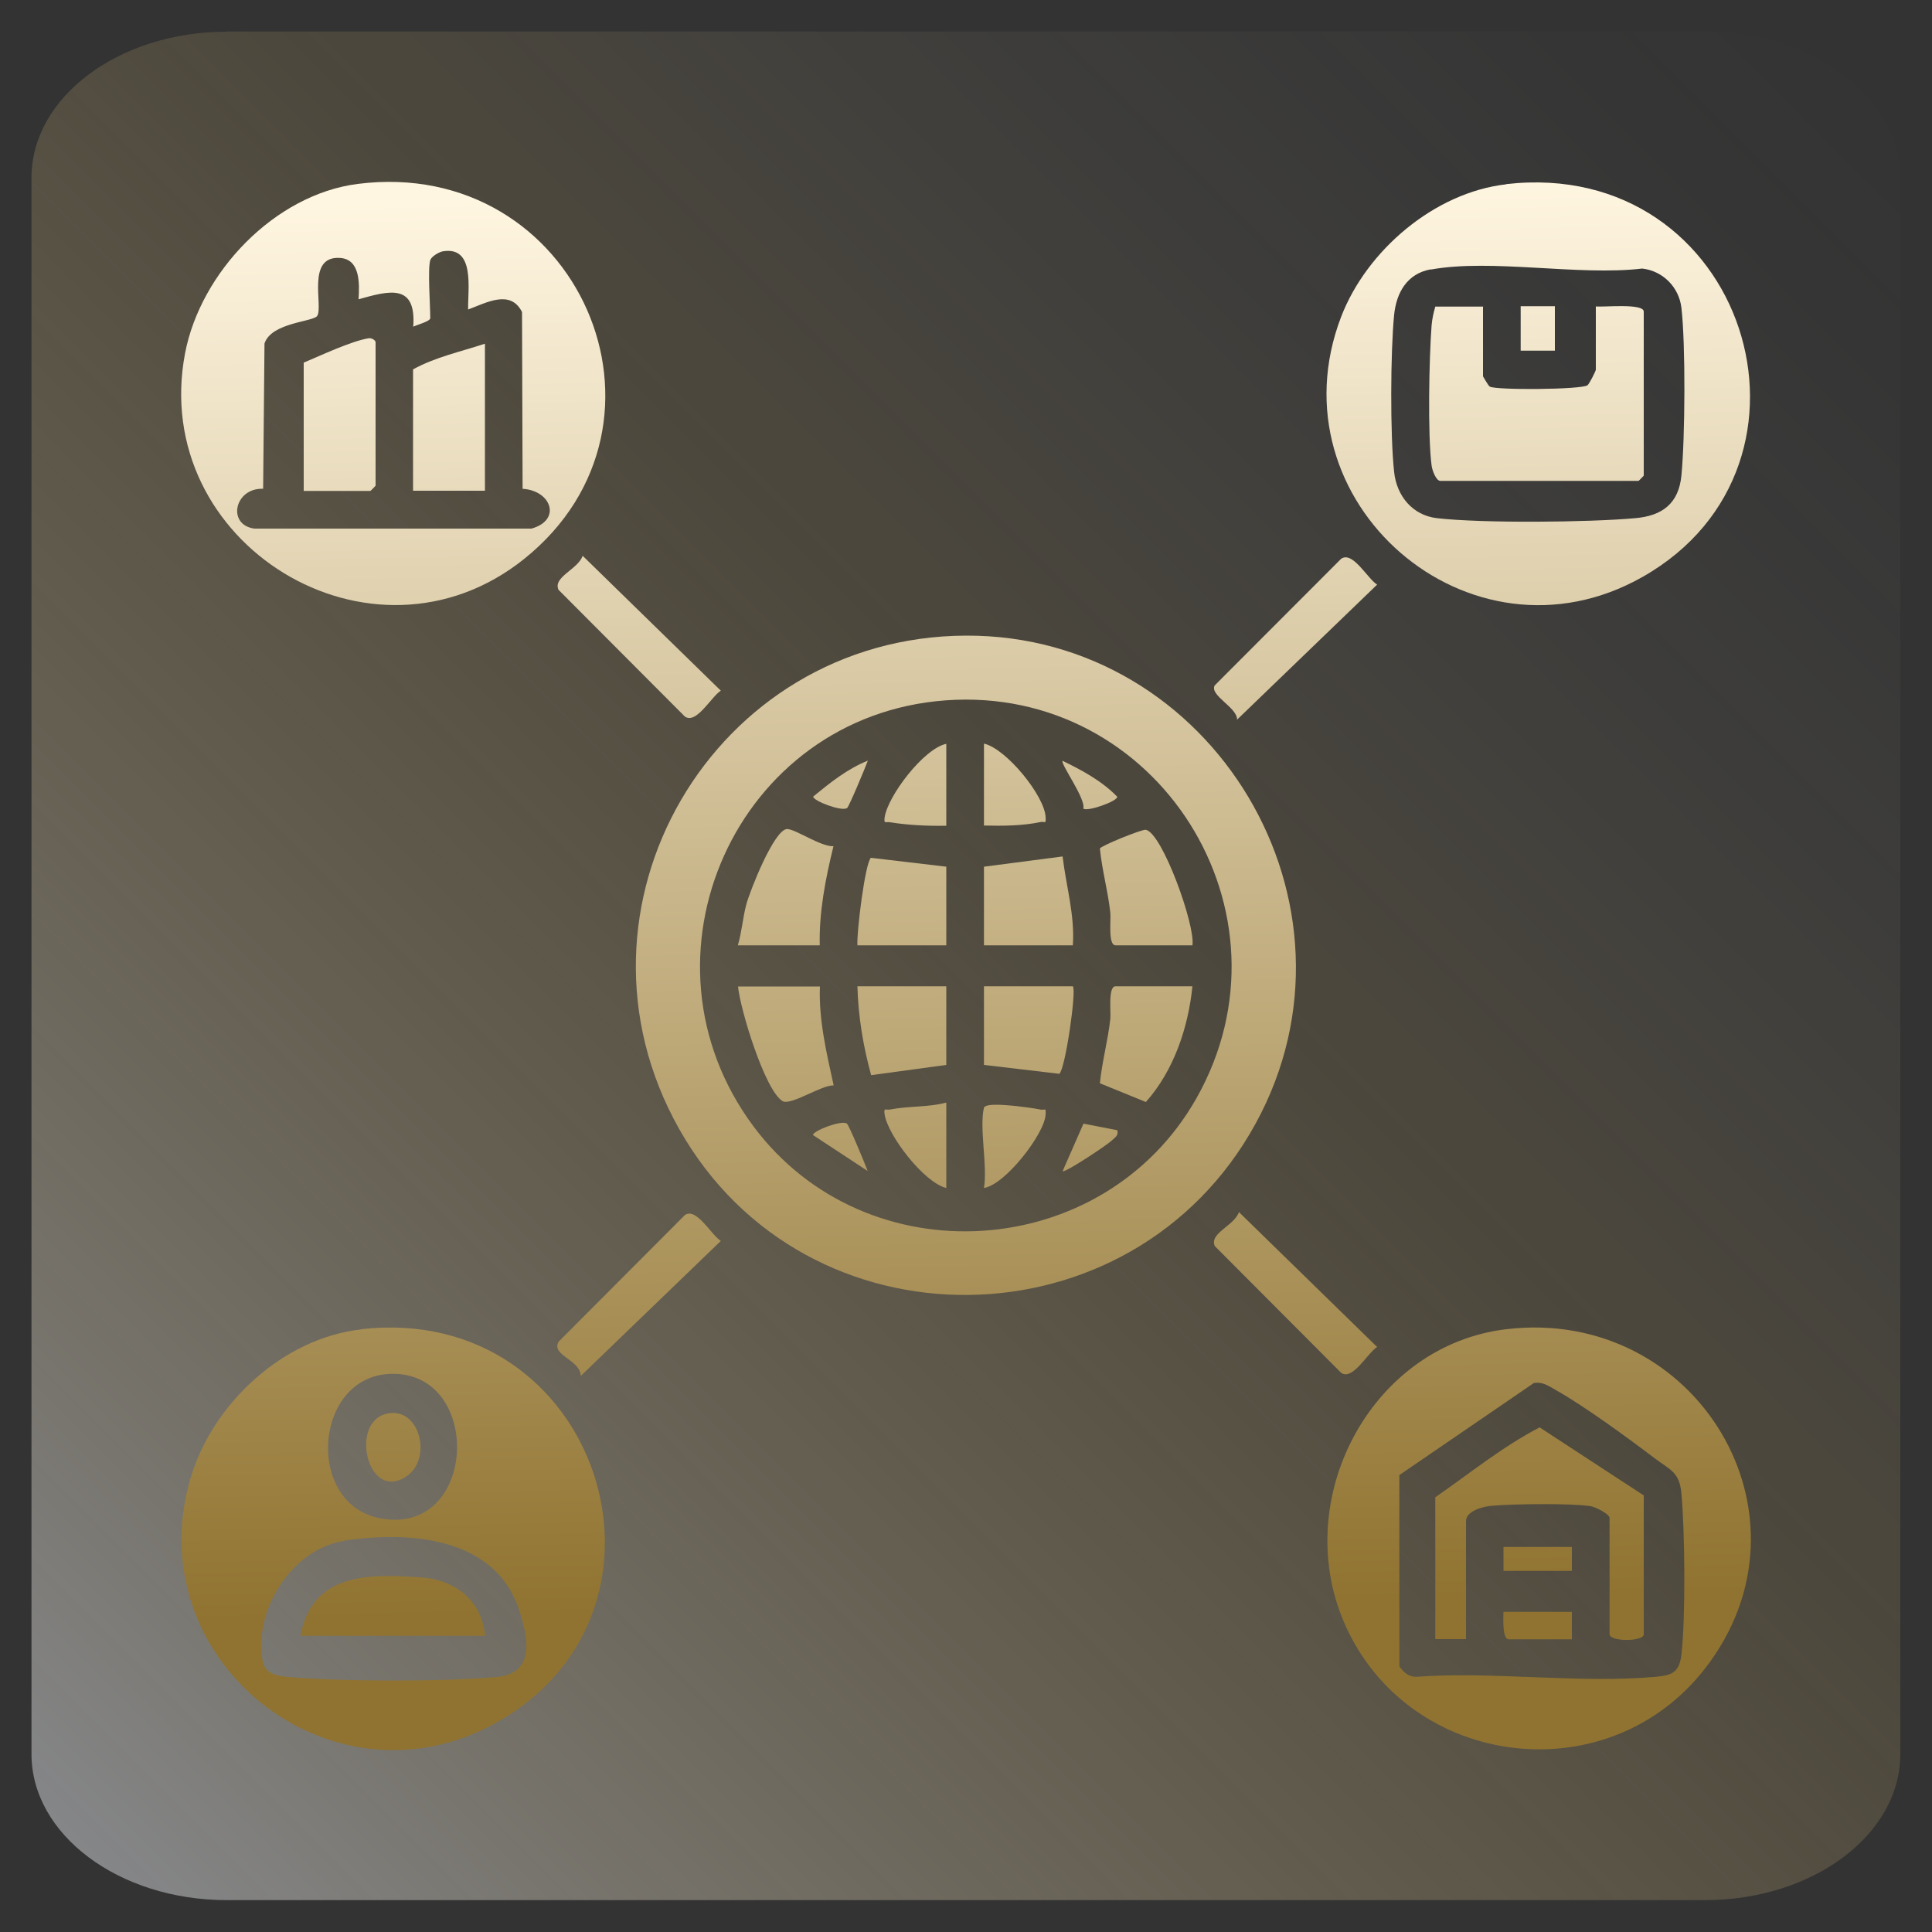 <?xml version="1.0" encoding="UTF-8"?>
<svg id="Layer_1" data-name="Layer 1" xmlns="http://www.w3.org/2000/svg" xmlns:xlink="http://www.w3.org/1999/xlink" viewBox="0 0 100 100">
  <rect x="0" y="0" width="100" height="100" fill="#333333" stroke="none"/>
  <defs>
    <style>
      .cls-1 {
        fill: url(#linear-gradient-15);
      }

      .cls-2 {
        fill: url(#linear-gradient-13);
      }

      .cls-3 {
        fill: url(#linear-gradient-28);
      }

      .cls-4 {
        fill: url(#linear-gradient-2);
      }

      .cls-5 {
        fill: url(#linear-gradient-25);
      }

      .cls-6 {
        fill: url(#linear-gradient-10);
      }

      .cls-7 {
        fill: url(#linear-gradient-12);
      }

      .cls-8 {
        fill: url(#linear-gradient-27);
      }

      .cls-9 {
        fill: url(#linear-gradient-26);
      }

      .cls-10 {
        fill: url(#linear-gradient-4);
      }

      .cls-11 {
        fill: url(#linear-gradient-35);
      }

      .cls-12 {
        fill: url(#linear-gradient-30);
      }

      .cls-13 {
        fill: url(#linear-gradient-3);
      }

      .cls-14 {
        fill: url(#linear-gradient);
        fill-opacity: .5;
      }

      .cls-15 {
        fill: url(#linear-gradient-34);
      }

      .cls-16 {
        fill: url(#linear-gradient-5);
      }

      .cls-17 {
        fill: url(#linear-gradient-22);
      }

      .cls-18 {
        fill: url(#linear-gradient-24);
      }

      .cls-19 {
        fill: url(#linear-gradient-33);
      }

      .cls-20 {
        fill: url(#linear-gradient-8);
      }

      .cls-21 {
        fill: url(#linear-gradient-14);
      }

      .cls-22 {
        fill: url(#linear-gradient-29);
      }

      .cls-23 {
        fill: url(#linear-gradient-20);
      }

      .cls-24 {
        fill: url(#linear-gradient-17);
      }

      .cls-25 {
        fill: url(#linear-gradient-7);
      }

      .cls-26 {
        fill: url(#linear-gradient-9);
      }

      .cls-27 {
        fill: url(#linear-gradient-11);
      }

      .cls-28 {
        fill: url(#linear-gradient-19);
      }

      .cls-29 {
        fill: url(#linear-gradient-6);
      }

      .cls-30 {
        fill: url(#linear-gradient-21);
      }

      .cls-31 {
        fill: url(#linear-gradient-32);
      }

      .cls-32 {
        fill: url(#linear-gradient-16);
      }

      .cls-33 {
        fill: url(#linear-gradient-23);
      }

      .cls-34 {
        fill: url(#linear-gradient-31);
      }

      .cls-35 {
        fill: url(#linear-gradient-18);
      }
    </style>
    <linearGradient id="linear-gradient" x1="101.84" y1=".72" x2="2.78" y2="99.78" gradientTransform="translate(-2.63 .07)" gradientUnits="userSpaceOnUse">
      <stop offset=".02" stop-color="#f7f7f9" stop-opacity="0"/>
      <stop offset=".11" stop-color="#f7f2ea" stop-opacity=".03"/>
      <stop offset=".25" stop-color="#f7e6c1" stop-opacity=".11"/>
      <stop offset=".41" stop-color="#f7d380" stop-opacity=".25"/>
      <stop offset=".42" stop-color="#f8d27c" stop-opacity=".25"/>
      <stop offset=".49" stop-color="#f5d386" stop-opacity=".32"/>
      <stop offset=".64" stop-color="#f0d8a1" stop-opacity=".49"/>
      <stop offset=".84" stop-color="#e7dfcc" stop-opacity=".76"/>
      <stop offset="1" stop-color="#e0e6f3"/>
    </linearGradient>
    <linearGradient id="linear-gradient-2" x1="49.21" y1="9.88" x2="50.64" y2="83.15" gradientUnits="userSpaceOnUse">
      <stop offset="0" stop-color="#fff6e1"/>
      <stop offset="1" stop-color="#907330"/>
    </linearGradient>
    <linearGradient id="linear-gradient-3" x1="19" y1="10.47" x2="20.43" y2="83.74" xlink:href="#linear-gradient-2"/>
    <linearGradient id="linear-gradient-4" x1="20.16" y1="10.45" x2="21.59" y2="83.72" xlink:href="#linear-gradient-2"/>
    <linearGradient id="linear-gradient-5" x1="79.4" y1="9.29" x2="80.83" y2="82.56" xlink:href="#linear-gradient-2"/>
    <linearGradient id="linear-gradient-6" x1="78.29" y1="9.31" x2="79.72" y2="82.58" xlink:href="#linear-gradient-2"/>
    <linearGradient id="linear-gradient-7" x1="65.93" y1="9.55" x2="67.36" y2="82.83" xlink:href="#linear-gradient-2"/>
    <linearGradient id="linear-gradient-8" x1="32.63" y1="10.2" x2="34.06" y2="83.47" xlink:href="#linear-gradient-2"/>
    <linearGradient id="linear-gradient-9" x1="31.97" y1="10.22" x2="33.4" y2="83.49" xlink:href="#linear-gradient-2"/>
    <linearGradient id="linear-gradient-10" x1="66.59" y1="9.54" x2="68.02" y2="82.81" xlink:href="#linear-gradient-2"/>
    <linearGradient id="linear-gradient-11" x1="58.62" y1="9.7" x2="60.05" y2="82.97" xlink:href="#linear-gradient-2"/>
    <linearGradient id="linear-gradient-12" x1="39.96" y1="10.06" x2="41.39" y2="83.33" xlink:href="#linear-gradient-2"/>
    <linearGradient id="linear-gradient-13" x1="39.82" y1="10.06" x2="41.25" y2="83.33" xlink:href="#linear-gradient-2"/>
    <linearGradient id="linear-gradient-14" x1="58.47" y1="9.7" x2="59.9" y2="82.97" xlink:href="#linear-gradient-2"/>
    <linearGradient id="linear-gradient-15" x1="52.48" y1="9.82" x2="53.91" y2="83.09" xlink:href="#linear-gradient-2"/>
    <linearGradient id="linear-gradient-16" x1="52.4" y1="9.82" x2="53.83" y2="83.09" xlink:href="#linear-gradient-2"/>
    <linearGradient id="linear-gradient-17" x1="45.96" y1="9.94" x2="47.39" y2="83.21" xlink:href="#linear-gradient-2"/>
    <linearGradient id="linear-gradient-18" x1="45.88" y1="9.95" x2="47.31" y2="83.22" xlink:href="#linear-gradient-2"/>
    <linearGradient id="linear-gradient-19" x1="51.89" y1="9.83" x2="53.32" y2="83.1" xlink:href="#linear-gradient-2"/>
    <linearGradient id="linear-gradient-20" x1="51.55" y1="9.84" x2="52.98" y2="83.11" xlink:href="#linear-gradient-2"/>
    <linearGradient id="linear-gradient-21" x1="46.46" y1="9.93" x2="47.89" y2="83.21" xlink:href="#linear-gradient-2"/>
    <linearGradient id="linear-gradient-22" x1="46.79" y1="9.93" x2="48.22" y2="83.2" xlink:href="#linear-gradient-2"/>
    <linearGradient id="linear-gradient-23" x1="42.91" y1="10" x2="44.34" y2="83.27" xlink:href="#linear-gradient-2"/>
    <linearGradient id="linear-gradient-24" x1="55.45" y1="9.76" x2="56.88" y2="83.03" xlink:href="#linear-gradient-2"/>
    <linearGradient id="linear-gradient-25" x1="42.53" y1="10.01" x2="43.96" y2="83.28" xlink:href="#linear-gradient-2"/>
    <linearGradient id="linear-gradient-26" x1="55.81" y1="9.75" x2="57.24" y2="83.02" xlink:href="#linear-gradient-2"/>
    <linearGradient id="linear-gradient-27" x1="18.88" y1="10.47" x2="20.31" y2="83.74" xlink:href="#linear-gradient-2"/>
    <linearGradient id="linear-gradient-28" x1="19.11" y1="10.47" x2="20.54" y2="83.74" xlink:href="#linear-gradient-2"/>
    <linearGradient id="linear-gradient-29" x1="17.37" y1="10.5" x2="18.8" y2="83.77" xlink:href="#linear-gradient-2"/>
    <linearGradient id="linear-gradient-30" x1="23.02" y1="10.39" x2="24.45" y2="83.66" xlink:href="#linear-gradient-2"/>
    <linearGradient id="linear-gradient-31" x1="79.34" y1="9.29" x2="80.77" y2="82.56" xlink:href="#linear-gradient-2"/>
    <linearGradient id="linear-gradient-32" x1="79.44" y1="9.29" x2="80.87" y2="82.56" xlink:href="#linear-gradient-2"/>
    <linearGradient id="linear-gradient-33" x1="78.28" y1="9.31" x2="79.71" y2="82.58" xlink:href="#linear-gradient-2"/>
    <linearGradient id="linear-gradient-34" x1="78.13" y1="9.32" x2="79.56" y2="82.59" xlink:href="#linear-gradient-2"/>
    <linearGradient id="linear-gradient-35" x1="78.2" y1="9.32" x2="79.63" y2="82.59" xlink:href="#linear-gradient-2"/>
  </defs>
  <path class="cls-14" d="M11.74,1.63h76.51c5.59,0,10.11,3.39,10.11,7.56v81.6c0,4.18-4.53,7.56-10.11,7.56H11.74c-5.59,0-10.11-3.39-10.11-7.56V9.2c0-4.18,4.53-7.56,10.11-7.56Z"/>
  <g>
    <path class="cls-4" d="M49.99,32.9c12.81-.06,21.19,13.93,15.01,25.24-6.38,11.68-23.3,11.92-29.85.29-6.44-11.44,1.78-25.47,14.83-25.53ZM48.95,36.25c-10.84.79-16.45,13.32-9.95,22.05,5.85,7.85,18.12,7.05,22.93-1.46,5.43-9.61-2.01-21.39-12.98-20.59Z"/>
    <path class="cls-13" d="M18.69,68.8c12.31-1.4,17.4,14.47,7.06,20.33-8.6,4.87-18.71-3.26-15.87-12.68,1.15-3.82,4.78-7.19,8.81-7.64ZM20.26,71.11c-4.01.08-4.48,6.66-.66,7.46,5.11,1.07,5.46-7.56.66-7.46ZM17.8,79.76c-2.7.42-4.7,3.6-4.2,6.23.12.65.76.76,1.31.81,2.7.24,8.11.25,10.81,0,1.98-.18,1.63-2.01,1.15-3.47-1.24-3.78-5.68-4.1-9.08-3.58Z"/>
    <path class="cls-10" d="M18.51,9.52c11.4-1.45,17.4,12.37,8.62,19.41-7.88,6.31-19.43-.8-17.55-10.65.8-4.18,4.63-8.21,8.93-8.76ZM22.27,13.46c-.14.49,0,2.32,0,3.01,0,.16-.71.35-.88.44.16-2.25-1.23-1.87-2.83-1.42.05-.81.09-2.08-.97-2.14-1.75-.11-.85,2.5-1.17,3-.2.31-2.38.34-2.73,1.43l-.07,7.52c-1.48-.06-1.89,1.86-.46,2.06h14.35c1.57-.44,1.03-1.97-.46-2.06l-.03-9.15c-.6-1.19-1.85-.48-2.79-.13-.02-1.08.37-3.3-1.32-3.01-.2.04-.58.27-.63.44Z"/>
    <path class="cls-16" d="M77.96,9.53c12.39-1.41,17.36,14.49,7.06,20.33-8.94,5.07-19.27-3.91-15.6-13.47,1.32-3.43,4.83-6.43,8.54-6.85ZM74.06,13.94c-1.23.22-1.78,1.2-1.9,2.35-.19,1.91-.21,6.24,0,8.14.13,1.24.95,2.24,2.21,2.39,2.37.27,7.84.22,10.27,0,1.4-.12,2.25-.76,2.39-2.21.19-1.94.22-6.78,0-8.68-.13-1.08-.97-1.91-2.03-2.03-3.28.39-7.8-.52-10.93.05Z"/>
    <path class="cls-29" d="M77.96,68.8c9.86-1.18,16.41,9.67,10.3,17.55-5.16,6.66-15.78,5.13-18.84-2.74-2.46-6.35,1.68-13.99,8.54-14.81ZM79.37,71.6l-6.94,4.75v9.9c.22.31.48.55.88.54,3.99-.29,8.47.36,12.4,0,.86-.08,1.21-.24,1.32-1.15.22-1.89.18-6.39,0-8.33-.1-1.12-.56-1.21-1.37-1.82-1.37-1.04-3.68-2.73-5.13-3.54-.39-.22-.69-.45-1.16-.36Z"/>
    <path class="cls-25" d="M64.12,62.73l7.16,6.99c-.5.31-1.26,1.75-1.86,1.34l-6.54-6.56c-.31-.67,1.02-1.06,1.25-1.77Z"/>
    <path class="cls-20" d="M30.15,28.76l7.16,6.99c-.5.31-1.26,1.75-1.86,1.34l-6.54-6.56c-.31-.67,1.02-1.06,1.25-1.77Z"/>
    <path class="cls-26" d="M30.06,71.22c-.03-.86-1.54-1.05-1.15-1.77l6.54-6.56c.6-.41,1.36,1.03,1.86,1.34l-7.25,6.99Z"/>
    <path class="cls-6" d="M64.03,37.25c.02-.63-1.43-1.25-1.16-1.77l6.55-6.56c.6-.41,1.36,1.03,1.86,1.34l-7.25,6.99Z"/>
    <path class="cls-27" d="M61.72,48.93h-3.98c-.4,0-.23-1.36-.27-1.68-.12-1.12-.43-2.21-.54-3.33.03-.13,2.18-1.01,2.38-.97.85.17,2.57,4.95,2.41,5.98Z"/>
    <path class="cls-7" d="M38.19,48.93c.21-.7.25-1.41.44-2.12s1.44-3.88,2.11-3.9c.42,0,1.77.93,2.4.89-.41,1.67-.75,3.4-.71,5.13h-4.25Z"/>
    <path class="cls-2" d="M42.44,51.05c-.07,1.73.34,3.44.71,5.13-.65-.02-2.23,1.07-2.65.81-.92-.57-2.19-4.76-2.3-5.93h4.25Z"/>
    <path class="cls-21" d="M61.72,51.05c-.22,2.16-.97,4.37-2.41,5.99l-2.38-.97c.11-1.12.42-2.22.54-3.34.04-.32-.13-1.68.27-1.68h3.98Z"/>
    <path class="cls-1" d="M50.93,44.86l4.07-.53c.18,1.53.64,3.04.53,4.6h-4.6v-4.07Z"/>
    <path class="cls-32" d="M55.53,51.05c.2.2-.39,4.29-.7,4.53l-3.9-.46v-4.07h4.6Z"/>
    <path class="cls-24" d="M48.98,44.86v4.07h-4.6c-.05-.64.4-4.29.7-4.53l3.9.46Z"/>
    <path class="cls-35" d="M48.98,51.05v4.07l-3.89.53c-.41-1.49-.67-3.04-.71-4.6h4.6Z"/>
    <path class="cls-28" d="M50.93,38.49c1.16.26,3.14,2.71,3.19,3.8.02.4-.02.21-.27.26-.95.2-1.95.2-2.92.18v-4.25Z"/>
    <path class="cls-23" d="M50.93,57.34c.07-.27,1.35-.12,1.68-.09.35.04.91.11,1.24.18.25.05.29-.14.27.26-.04.97-2.07,3.62-3.19,3.8.19-1.15-.25-3.12,0-4.16Z"/>
    <path class="cls-30" d="M48.98,57.07v4.42c-1.16-.28-3.03-2.73-3.19-3.8-.06-.39.05-.22.27-.26.96-.19,1.97-.11,2.92-.36Z"/>
    <path class="cls-17" d="M48.98,38.49v4.25c-.97.02-1.97-.03-2.92-.18-.22-.04-.32.11-.27-.26.16-1.09,2.01-3.55,3.19-3.8Z"/>
    <path class="cls-33" d="M43.83,41.83c-.28.18-1.75-.38-1.74-.6.88-.72,1.76-1.43,2.83-1.86-.13.35-.97,2.38-1.08,2.46Z"/>
    <path class="cls-18" d="M57.83,58.49c.07.3-.1.36-.27.53-.24.24-2.46,1.71-2.56,1.6l1.08-2.46,1.75.34Z"/>
    <path class="cls-5" d="M43.83,58.15c.11.07.95,2.11,1.08,2.46l-2.83-1.86c0-.22,1.46-.78,1.74-.6Z"/>
    <path class="cls-9" d="M56.07,41.85c.15-.49-1.2-2.33-1.07-2.47,1.01.49,2.03,1.04,2.83,1.86,0,.24-1.56.79-1.76.61Z"/>
    <path class="cls-8" d="M25.1,84.67h-9.55c.61-3.27,3.55-3.22,6.29-3.02,1.76.13,3.1,1.22,3.27,3.02Z"/>
    <path class="cls-3" d="M19.92,73.2c1.78-.53,2.52,2.3,1.1,3.23-1.98,1.3-2.91-2.69-1.1-3.23Z"/>
    <path class="cls-22" d="M15.72,25.4v-6.63c.91-.38,2.42-1.1,3.35-1.26.19-.03.37.12.37.2v7.43s-.25.27-.27.27h-3.45Z"/>
    <path class="cls-12" d="M25.1,17.79v7.61h-3.72v-6.28c1.13-.63,2.48-.92,3.72-1.33Z"/>
    <path class="cls-34" d="M76.76,15.85v3.63s.27.48.35.53c.31.19,4.76.16,5.06-.07.09-.07.43-.73.43-.81v-3.27c.38.05,2.48-.18,2.48.27v8.49s-.25.27-.27.27h-10.26c-.22,0-.42-.55-.45-.79-.21-1.59-.13-5.59,0-7.27.03-.34.1-.64.19-.96h2.48Z"/>
    <rect class="cls-31" x="78.71" y="15.85" width="1.77" height="2.3"/>
    <path class="cls-19" d="M85.08,77.42v7.17c0,.39-1.77.39-1.77,0v-6.02c0-.2-.72-.57-.98-.61-1.03-.16-4.02-.12-5.13-.02-.44.04-1.32.26-1.32.8v6.1h-1.59v-7.34c1.77-1.23,3.48-2.62,5.4-3.62l5.4,3.53Z"/>
    <path class="cls-15" d="M81.36,83.43v1.42h-3.27c-.34,0-.28-1.13-.27-1.42h3.54Z"/>
    <rect class="cls-11" x="77.82" y="80.07" width="3.54" height="1.24"/>
  </g>
</svg>